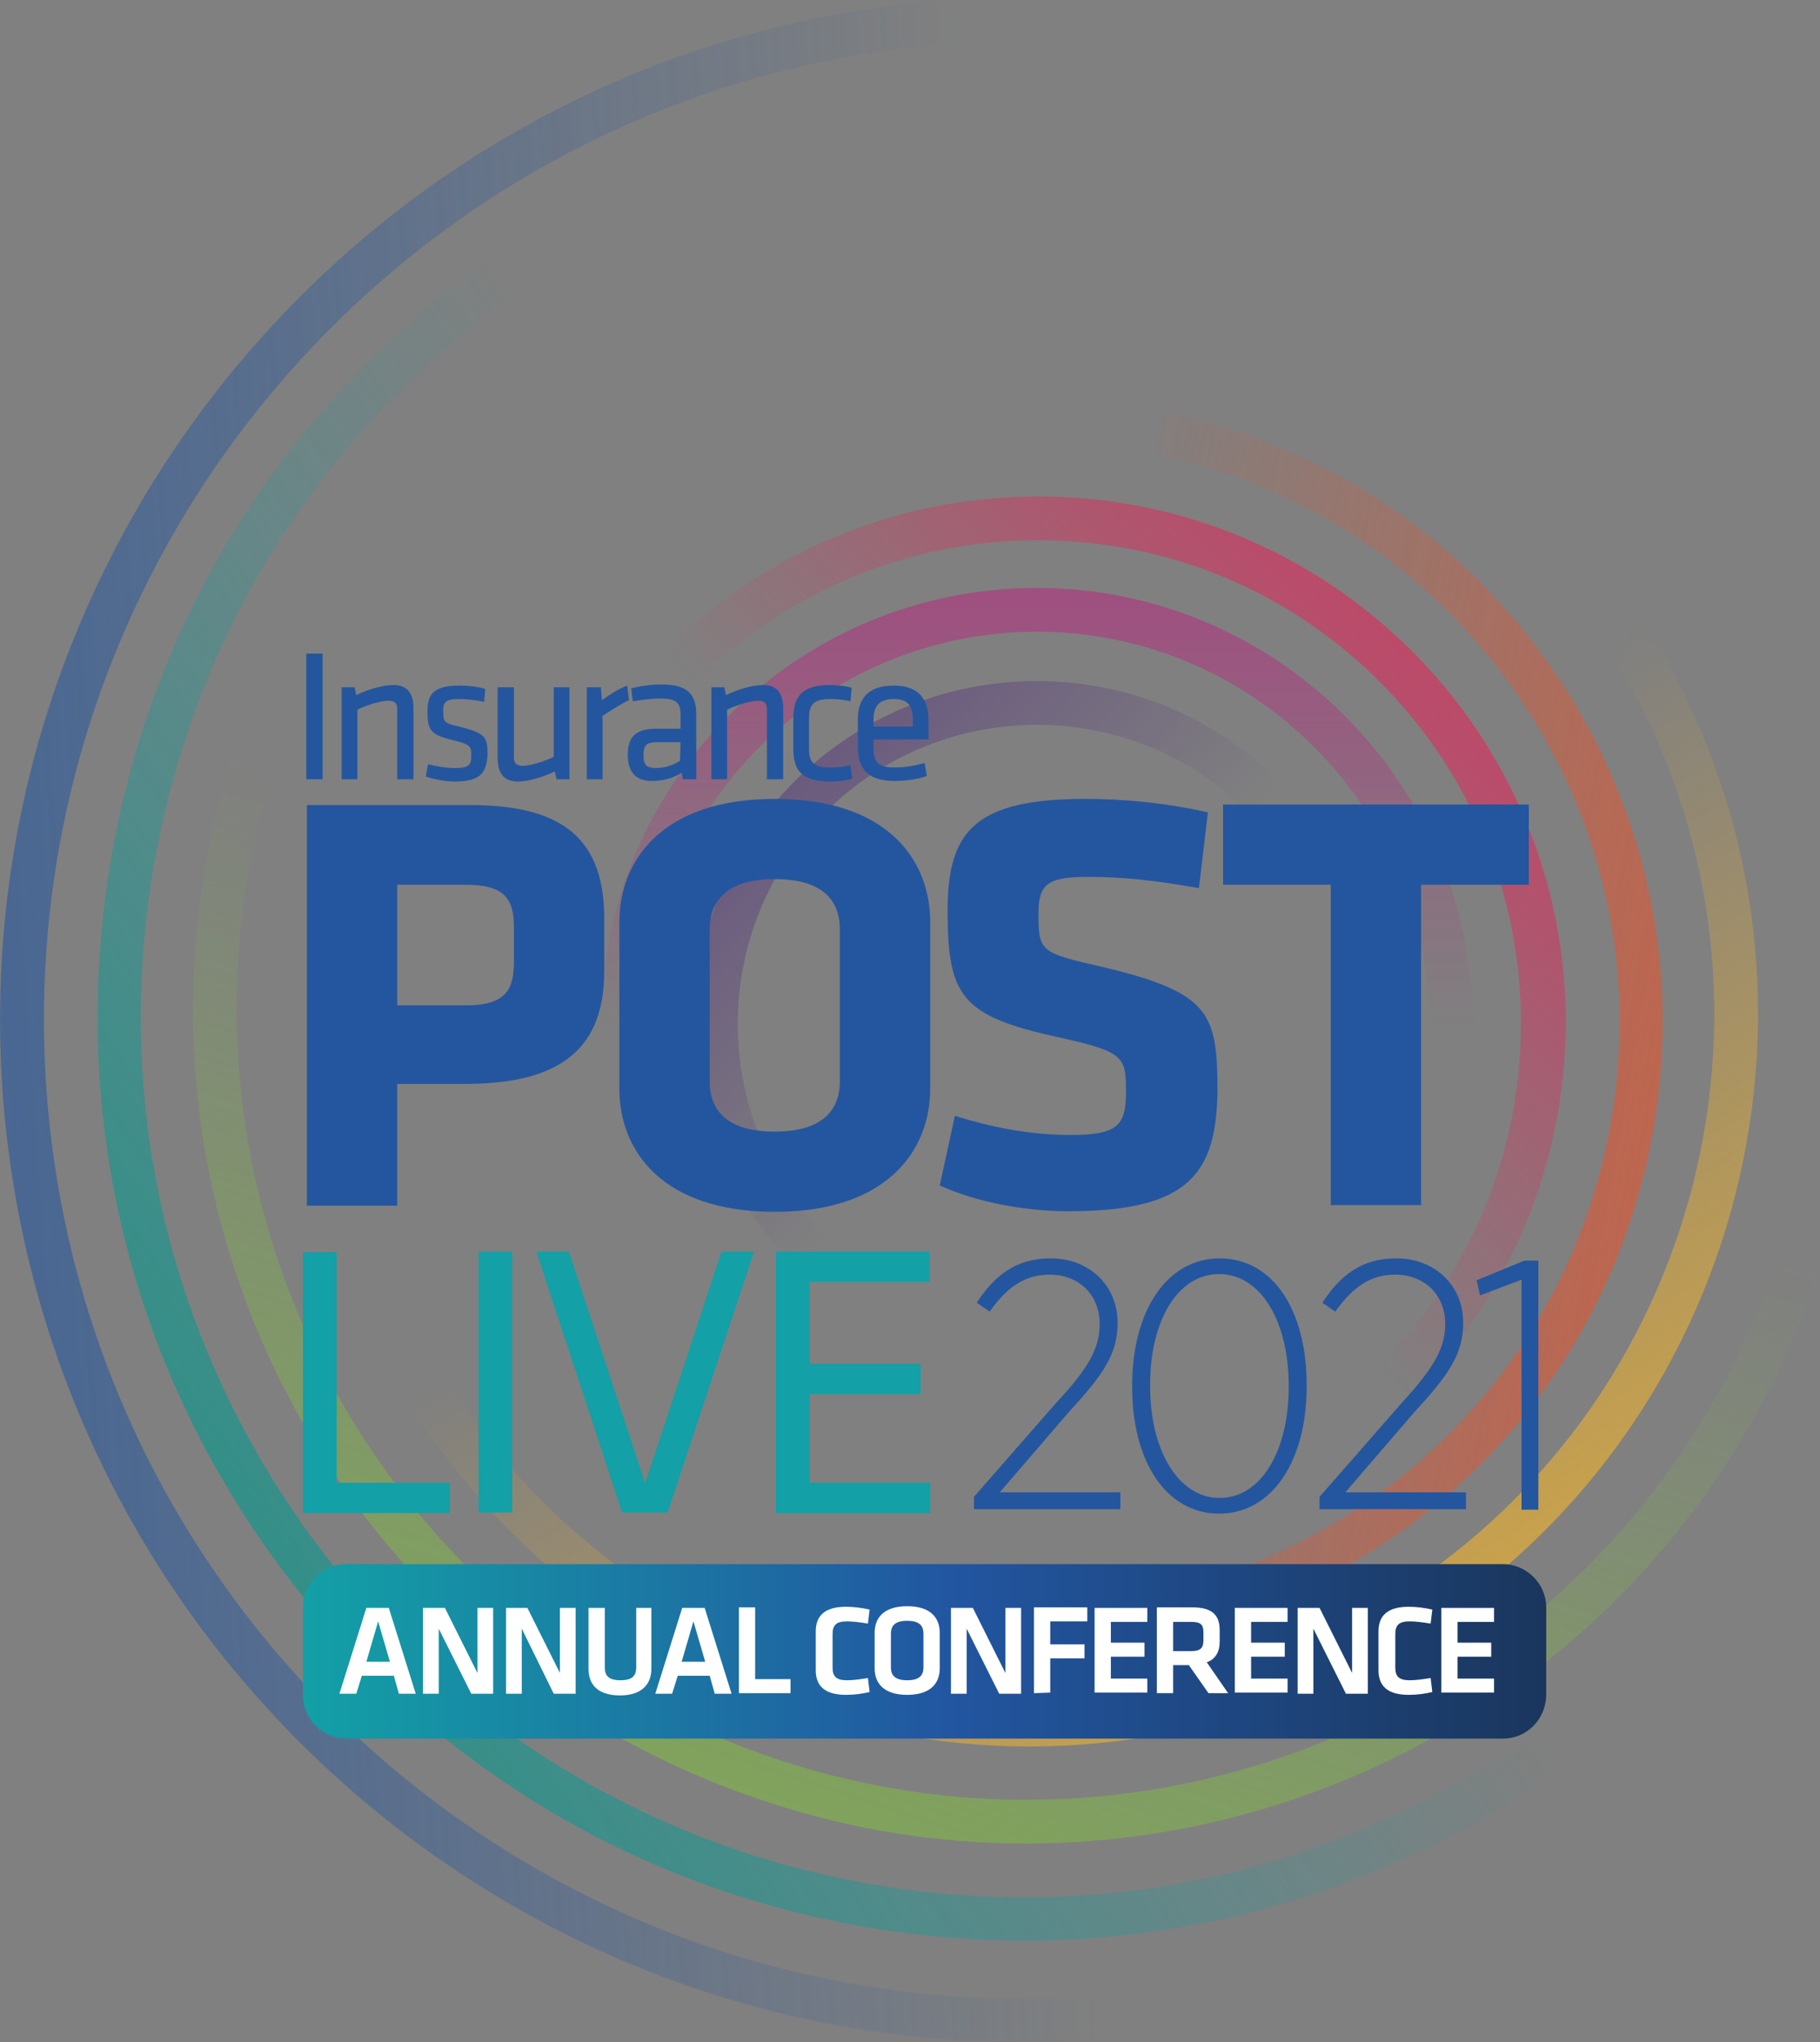 <?xml version="1.0" encoding="utf-8"?>
<!-- Generator: Adobe Illustrator 24.1.0, SVG Export Plug-In . SVG Version: 6.00 Build 0)  -->
<svg version="1.1" id="Layer_1" xmlns="http://www.w3.org/2000/svg" xmlns:xlink="http://www.w3.org/1999/xlink" x="0px" y="0px"
	 width="324.4px" height="364px" viewBox="0 0 324.4 364" style="enable-background:new 0 0 324.4 364;" xml:space="preserve">
<rect x="0" y="0" width="324.4" height="364" fill="#808080" stroke="none"/>
<style type="text/css">
	.st0{opacity:0.6;}
	.st1{fill:url(#SVGID_1_);}
	.st2{fill:url(#SVGID_2_);}
	.st3{fill:url(#SVGID_3_);}
	.st4{fill:url(#SVGID_4_);}
	.st5{fill:url(#SVGID_5_);}
	.st6{fill:url(#SVGID_6_);}
	.st7{fill:url(#SVGID_7_);}
	.st8{fill:url(#SVGID_8_);}
	.st9{fill:url(#SVGID_9_);}
	.st10{fill:#FFFFFF;}
	.st11{fill:#24569F;}
	.st12{fill:#13A0A6;}
</style>
<g>
	<g class="st0">
		<g>
			<g>
				
					<linearGradient id="SVGID_1_" gradientUnits="userSpaceOnUse" x1="141.6" y1="226.7" x2="184.8" y2="183.5" gradientTransform="matrix(1 0 0 -1 0 366)">
					<stop  offset="0" style="stop-color:#4D267C;stop-opacity:0.7"/>
					<stop  offset="1" style="stop-color:#4B267E;stop-opacity:0"/>
				</linearGradient>
				<path class="st1" d="M141.6,225.7c-23.8-23.8-23.8-62.6,0-86.4c11.5-11.5,26.9-17.9,43.2-17.9s31.7,6.4,43.2,17.9l-5.5,5.5
					c-20.8-20.8-54.6-20.8-75.4,0s-20.8,54.6,0,75.4L141.6,225.7z"/>
			</g>
		</g>
		<g>
			<g>
				
					<linearGradient id="SVGID_2_" gradientUnits="userSpaceOnUse" x1="184.8" y1="261.2" x2="184.8" y2="183.5" gradientTransform="matrix(1 0 0 -1 0 366)">
					<stop  offset="0" style="stop-color:#C11A7F;stop-opacity:0.8"/>
					<stop  offset="1" style="stop-color:#C31B80;stop-opacity:0"/>
				</linearGradient>
				<path class="st2" d="M262.5,182.5h-7.8c0-38.5-31.4-69.9-69.9-69.9s-69.9,31.4-69.9,69.9h-7.8c0-42.8,34.8-77.7,77.7-77.7
					C227.6,104.8,262.5,139.7,262.5,182.5z"/>
			</g>
		</g>
		<g>
			<g>
				
					<linearGradient id="SVGID_3_" gradientUnits="userSpaceOnUse" x1="251.5" y1="250.1" x2="185" y2="183.6" gradientTransform="matrix(1 0 0 -1 0 366)">
					<stop  offset="0" style="stop-color:#E4255A"/>
					<stop  offset="1" style="stop-color:#E62559;stop-opacity:0"/>
				</linearGradient>
				<path class="st3" d="M251.4,248.8l-5.5-5.5c16.3-16.3,25.2-37.9,25.2-60.9s-9-44.7-25.2-60.9C229.6,105.2,208,96.3,185,96.3
					s-44.7,9-60.9,25.2l-5.5-5.5c17.8-17.8,41.4-27.5,66.5-27.5s48.7,9.8,66.5,27.5c17.8,17.8,27.5,41.4,27.5,66.5
					C278.9,207.5,269.2,231.1,251.4,248.8z"/>
			</g>
		</g>
		<g>
			<g>
				
					<linearGradient id="SVGID_4_" gradientUnits="userSpaceOnUse" x1="294.598" y1="164.218" x2="181.777" y2="184.111" gradientTransform="matrix(1 0 0 -1 0 366)">
					<stop  offset="0" style="stop-color:#E7542E"/>
					<stop  offset="1" style="stop-color:#E8532F;stop-opacity:0"/>
				</linearGradient>
				<path class="st4" d="M185.3,293.8c-7.5,0-15.2-0.8-22.7-2.3l1.6-7.6c7,1.4,14,2.1,20.9,2.1c48.1,0,91.3-33.8,101.4-82.7
					c5.6-27.1,0.3-54.7-14.9-77.8C256.3,102.4,233,86.6,205.9,81l1.6-7.6c29.1,6,54.2,23,70.5,47.8c16.4,24.8,22,54.6,16,83.7
					s-23,54.2-47.8,70.5C227.8,287.5,206.8,293.8,185.3,293.8z"/>
			</g>
		</g>
		<g>
			<g>
				
					<linearGradient id="SVGID_5_" gradientUnits="userSpaceOnUse" x1="252.241" y1="74.562" x2="182.97" y2="185.419" gradientTransform="matrix(1 0 0 -1 0 366)">
					<stop  offset="0" style="stop-color:#FAB828"/>
					<stop  offset="1" style="stop-color:#FBB928;stop-opacity:0"/>
				</linearGradient>
				<path class="st5" d="M183.5,311.3c-9.6,0-19.3-1.1-29-3.3c-33.9-7.7-62.8-28.1-81.4-57.5l6.6-4.2c17.4,27.6,44.6,46.8,76.5,54
					c31.9,7.2,64.7,1.6,92.3-15.9c57.1-36,74.2-111.7,38.2-168.8l6.6-4.2c38.3,60.7,20.1,141.2-40.6,179.5
					C231.7,304.4,207.8,311.3,183.5,311.3z"/>
			</g>
		</g>
		<g>
			<g>
				
					<linearGradient id="SVGID_6_" gradientUnits="userSpaceOnUse" x1="137.12" y1="44.692" x2="183.058" y2="186.074" gradientTransform="matrix(1 0 0 -1 0 366)">
					<stop  offset="0" style="stop-color:#81BA45"/>
					<stop  offset="6.117493e-02" style="stop-color:#81BA45;stop-opacity:0.939"/>
					<stop  offset="1" style="stop-color:#84BD48;stop-opacity:0"/>
				</linearGradient>
				<path class="st6" d="M182.9,328.6c-15.2,0-30.6-2.3-45.8-7.3C59.1,296,16.3,212,41.7,134l7.4,2.4
					c-24,73.9,16.6,153.5,90.4,177.5c73.9,24,153.5-16.6,177.5-90.4l7.4,2.4C304,288.7,245.6,328.6,182.9,328.6z"/>
			</g>
		</g>
		<g>
			<g>
				
					<linearGradient id="SVGID_7_" gradientUnits="userSpaceOnUse" x1="47.253" y1="90.418" x2="183.835" y2="186.053" gradientTransform="matrix(1 0 0 -1 0 366)">
					<stop  offset="0" style="stop-color:#00998D"/>
					<stop  offset="0.276" style="stop-color:#079C97;stop-opacity:0.724"/>
					<stop  offset="0.674" style="stop-color:#109FA2;stop-opacity:0.326"/>
					<stop  offset="1" style="stop-color:#13A0A6;stop-opacity:0"/>
				</linearGradient>
				<path class="st7" d="M182.6,345.9c-9,0-18-0.7-27-2.2c-43.5-7.1-81.5-30.8-107.2-66.5c-25.7-35.8-35.9-79.4-28.8-122.9
					S50.4,72.8,86.1,47.1l4.6,6.3C56.5,77.9,34,114.2,27.2,155.6s3,83,27.4,117.1c24.5,34.1,60.8,56.6,102.2,63.4s83-3,117.1-27.4
					l4.5,6.3C250.1,335.3,216.8,345.9,182.6,345.9z"/>
			</g>
		</g>
		<g>
			<g>
				
					<linearGradient id="SVGID_8_" gradientUnits="userSpaceOnUse" x1="0.465" y1="171.485" x2="182.885" y2="184.241" gradientTransform="matrix(1 0 0 -1 0 366)">
					<stop  offset="0" style="stop-color:#24569F"/>
					<stop  offset="1" style="stop-color:#2256A1;stop-opacity:0"/>
				</linearGradient>
				<path class="st8" d="M182.1,364C87.6,364,7.5,290.8,0.5,195C-6.8,94.8,68.7,7.3,169,0l0.6,7.8c-96,7-168.3,90.7-161.3,186.7
					c7,95.9,90.8,168.3,186.7,161.3l0.6,7.8C191,363.8,186.6,364,182.1,364z"/>
			</g>
		</g>
	</g>
	
		<linearGradient id="SVGID_9_" gradientUnits="userSpaceOnUse" x1="275.6" y1="71.65" x2="54" y2="71.65" gradientTransform="matrix(1 0 0 -1 0 366)">
		<stop  offset="0" style="stop-color:#1A365D"/>
		<stop  offset="0.483" style="stop-color:#2256A1"/>
		<stop  offset="1" style="stop-color:#13A0A6"/>
	</linearGradient>
	<path class="st9" d="M267.9,309.9H61.7c-4.2,0-7.7-3.5-7.7-7.7v-15.7c0-4.2,3.5-7.7,7.7-7.7h206.2c4.2,0,7.7,3.5,7.7,7.7v15.7
		C275.5,306.5,272.1,309.9,267.9,309.9z"/>
	<g>
		<path class="st10" d="M70.2,298.7h-5.7l-1,3.2h-3l4.8-15.3h4l4.8,15.3h-3L70.2,298.7z M65.3,296.2h4.2l-2.1-7.2L65.3,296.2z"/>
		<path class="st10" d="M78.2,290.3v11.6h-2.8v-15.3h3.9l5.8,11.6v-11.6h2.8v15.3H84L78.2,290.3z"/>
		<path class="st10" d="M93,290.3v11.6h-2.8v-15.3H94l5.8,11.6v-11.6h2.8v15.3h-3.9L93,290.3z"/>
		<path class="st10" d="M116.1,286.6v10.9c0,2.4-1.4,4.7-5.6,4.7s-5.6-2.2-5.6-4.7v-10.9h2.9v10.6c0,1.5,0.7,2.3,2.8,2.3
			s2.8-0.8,2.8-2.3v-10.6H116.1z"/>
		<path class="st10" d="M126.5,298.7h-5.7l-1,3.2h-3l4.8-15.3h4l4.8,15.3h-3L126.5,298.7z M121.5,296.2h4.2l-2.1-7.2L121.5,296.2z"
			/>
		<path class="st10" d="M134.6,299.3h6.3v2.5h-9.2v-15.3h2.9V299.3z"/>
		<path class="st10" d="M145.4,290.8c0-2.8,1.6-4.4,5.4-4.4c1.4,0,2.9,0.2,4.2,0.5l-0.3,2.5c-1.2-0.2-2.7-0.4-3.7-0.4
			c-2,0-2.6,0.7-2.6,2.3v5.9c0,1.6,0.6,2.3,2.6,2.3c1.1,0,2.5-0.2,3.7-0.4l0.3,2.5c-1.3,0.3-2.7,0.5-4.2,0.5c-3.8,0-5.4-1.6-5.4-4.4
			V290.8z"/>
		<path class="st10" d="M167.5,297.4c0,2.5-1.5,4.7-5.8,4.7s-5.8-2.2-5.8-4.7V291c0-2.5,1.5-4.7,5.8-4.7s5.8,2.2,5.8,4.7V297.4z
			 M158.8,297.2c0,1.4,0.7,2.3,2.9,2.3s2.9-0.9,2.9-2.3v-6c0-1.4-0.7-2.3-2.9-2.3s-2.9,0.9-2.9,2.3V297.2z"/>
		<path class="st10" d="M172.3,290.3v11.6h-2.8v-15.3h3.9l5.8,11.6v-11.6h2.8v15.3h-3.9L172.3,290.3z"/>
		<path class="st10" d="M184.3,301.8v-15.3h9.5v2.5h-6.6v4.1h6.1v2.5h-6.1v6.1L184.3,301.8L184.3,301.8z"/>
		<path class="st10" d="M195.1,286.6h9.4v2.5H198v3.7h6v2.5h-6v3.9h6.5v2.5h-9.4V286.6z"/>
		<path class="st10" d="M215.4,301.8l-3.5-5h-2.8v5h-2.9v-15.3h6.3c3.6,0,4.9,1.4,4.9,4.1v2c0,1.8-0.7,3.1-2.3,3.7l3.8,5.5
			L215.4,301.8L215.4,301.8z M212.4,289.1h-3.3v5.2h3.3c1.6,0,2.1-0.6,2.1-1.9v-1.5C214.5,289.6,214,289.1,212.4,289.1z"/>
		<path class="st10" d="M220.1,286.6h9.4v2.5H223v3.7h6v2.5h-6v3.9h6.5v2.5h-9.4V286.6z"/>
		<path class="st10" d="M234.1,290.3v11.6h-2.8v-15.3h3.9l5.8,11.6v-11.6h2.8v15.3h-3.9L234.1,290.3z"/>
		<path class="st10" d="M245.7,290.8c0-2.8,1.6-4.4,5.4-4.4c1.4,0,2.9,0.2,4.2,0.5l-0.3,2.5c-1.2-0.2-2.7-0.4-3.7-0.4
			c-2,0-2.6,0.7-2.6,2.3v5.9c0,1.6,0.6,2.3,2.6,2.3c1.1,0,2.5-0.2,3.7-0.4l0.3,2.5c-1.3,0.3-2.7,0.5-4.2,0.5c-3.8,0-5.4-1.6-5.4-4.4
			V290.8z"/>
		<path class="st10" d="M256.9,286.6h9.4v2.5h-6.5v3.7h6v2.5h-6v3.9h6.5v2.5h-9.4V286.6z"/>
	</g>
	<g>
		<g>
			<g>
				<path class="st11" d="M83,193.2H70.8v21.7H54.7v-71.4h29.2c17.4,0,23.8,6.9,23.8,20.3v9.3C107.7,186.5,100.4,193.2,83,193.2z
					 M91.6,165.2c0-5.1-1.8-7.5-8.6-7.5H70.8v21.5H83c7.1,0,8.6-2.7,8.6-7.8V165.2z"/>
				<path class="st11" d="M165.8,194.1c0,10.8-7.5,21.9-27.7,21.9s-27.7-11-27.7-21.9v-29.8c0-10.8,7.5-21.9,27.7-21.9
					s27.7,11,27.7,21.9V194.1z M149.7,165.7c0-5.6-3.5-9-11.6-9c-8,0-11.6,3.4-11.6,9v27c0,5.6,3.5,9,11.6,9c8,0,11.6-3.4,11.6-9
					V165.7z"/>
				<path class="st11" d="M190.5,215.9c-8.3,0-16.9-1.8-23-4.6l2.7-12.4c6.5,2,13.2,3.4,20.6,3.4c8.3,0,9.9-1.6,9.9-7.6
					c0-6.4-0.3-7.2-12-9.8c-17.3-3.8-19.8-7.2-19.8-22.6c0-14.3,5-19.9,24.7-19.9c6.2,0,13.7,0.6,21.7,2.4l-1.6,13.5
					c-8.1-1.4-13.4-2-19.8-2c-7.2,0-8.8,1.3-8.8,6.5c0,6.9,0.3,7,11.6,9.6c19.3,4.6,20.3,8.4,20.3,22.4
					C216.7,209,212.1,215.9,190.5,215.9z"/>
				<path class="st11" d="M253.3,157.7v57.1h-16.1v-57.1H218v-14.3h54.5v14.3L253.3,157.7L253.3,157.7z"/>
			</g>
		</g>
		<g>
			<path class="st11" d="M57.5,138.9h-2.9v-22.4h2.9V138.9z"/>
			<path class="st11" d="M70.8,138.9v-12.5c0-1.1-0.5-1.5-1.6-1.5c-1.2,0-3.7,0.7-5.5,1.6v12.4h-2.8v-16.4h2.3l0.3,1.4
				c1.8-0.9,4.6-1.8,6.6-1.8c2.6,0,3.6,1.6,3.6,4.2v12.6H70.8z"/>
			<path class="st11" d="M81.1,139.3c-1.7,0-3.9-0.4-5.2-0.9l0.4-2.2c1.4,0.4,3.3,0.7,4.7,0.7c2.6,0,3-0.5,3-2.2s-0.1-2-3.4-2.8
				c-4.1-1-4.4-1.9-4.4-5.3c0-3,1.3-4.4,5.7-4.4c1.6,0,3.3,0.2,4.6,0.6l-0.2,2.3c-1.4-0.3-3.2-0.5-4.5-0.5c-2.4,0-2.8,0.6-2.8,2.1
				c0,1.8,0,2.2,2.8,2.8c4.7,1.2,5.1,1.8,5.1,5C86.7,137.7,85.7,139.3,81.1,139.3z"/>
			<path class="st11" d="M91.6,122.5V135c0,1.1,0.5,1.5,1.6,1.5c1.2,0,3.7-0.7,5.5-1.6v-12.4h2.8v16.4h-2.3l-0.3-1.4
				c-1.8,0.9-4.6,1.8-6.6,1.8c-2.6,0-3.6-1.6-3.6-4.2v-12.6C88.7,122.5,91.6,122.5,91.6,122.5z"/>
			<path class="st11" d="M112.1,124.8c-1.5,0.7-3.3,1.9-4.7,2.8v11.3h-2.8v-16.4h2.5l0.2,2.3c1.2-0.9,2.9-2,4.5-2.6L112.1,124.8z"/>
			<path class="st11" d="M124.1,138.9h-2.4l-0.2-1.2c-1.4,1-3.3,1.5-5.3,1.5c-3.1,0-4.3-1.8-4.3-4.7c0-3.4,1.7-4.6,5-4.6h4.4v-2.6
				c0-2.1-0.9-2.8-3.6-2.8c-1.6,0-3.6,0.3-4.9,0.5l-0.3-2.3c1.5-0.4,3.6-0.7,5.4-0.7c4.7,0,6.2,1.8,6.2,5.3
				C124.1,127.3,124.1,138.9,124.1,138.9z M121.3,132.3h-4.2c-1.8,0-2.4,0.5-2.4,2.2s0.3,2.4,2.3,2.4c1.4,0,3-0.5,4.2-1.3
				L121.3,132.3L121.3,132.3z"/>
			<path class="st11" d="M136.7,138.9v-12.5c0-1.1-0.5-1.5-1.6-1.5c-1.2,0-3.7,0.7-5.5,1.6v12.4h-2.8v-16.4h2.3l0.3,1.4
				c1.8-0.9,4.6-1.8,6.6-1.8c2.6,0,3.6,1.6,3.6,4.2v12.6H136.7z"/>
			<path class="st11" d="M141.4,133.3v-5.2c0-3.8,1.4-6,6.5-6c1.4,0,3.1,0.2,3.9,0.5l-0.2,2.4c-1.3-0.3-2.5-0.4-3.6-0.4
				c-2.8,0-3.8,0.8-3.8,3.4v5.4c0,2.6,0.9,3.4,3.8,3.4c1.1,0,2.3-0.1,3.6-0.4l0.3,2.4c-0.8,0.3-2.5,0.5-3.9,0.5
				C142.6,139.3,141.4,137.1,141.4,133.3z"/>
			<path class="st11" d="M159.6,136.8c1.6,0,3.4-0.3,5.2-0.8l0.4,2.3c-1.5,0.6-3.7,0.9-5.8,0.9c-4.8,0-6.5-2.3-6.5-6v-4.9
				c0-3.4,1.5-6.1,6.4-6.1c4.8,0,6.2,2.8,6.2,6.2v3.4h-9.8v1.4C155.7,135.8,156.4,136.8,159.6,136.8z M155.7,129.5h7v-1.3
				c0-2.3-0.8-3.6-3.4-3.6s-3.6,1.3-3.6,3.6V129.5z"/>
		</g>
	</g>
	<g>
		<path class="st12" d="M60,264.3h20.2v5.4H54v-46.5h6V264.3z"/>
		<path class="st12" d="M91.3,269.6h-6v-46.5h6V269.6z"/>
		<path class="st12" d="M95.6,223.1h5.8l13.6,41.3l13.6-41.3h5.8L119,269.6h-8.1L95.6,223.1z"/>
		<path class="st12" d="M138.3,223.1h27.4v5.4h-21.4v14.6h19.8v5.4h-19.8v15.8h21.5v5.4h-27.5V223.1z"/>
	</g>
	<g>
		<path class="st11" d="M173.6,266.8l14.7-16.8c5.6-6,7.7-9.6,7.7-14c0-5.4-3.9-8.8-8.9-8.8c-4.4,0-7.6,2.2-10.7,6.6l-2.3-1.6
			c3.2-4.9,7-7.9,13.2-7.9c6.9,0,11.9,4.9,11.9,11.4v0.2c0,5.5-2.7,9.3-8.7,15.8L178.2,266h21.5v3h-26.1L173.6,266.8L173.6,266.8z"
			/>
		<path class="st11" d="M201.8,247.3v-0.4c0-13.1,6.1-22.6,15.6-22.6c9.6,0,15.5,9.4,15.5,22.5v0.4c0,13.1-6.1,22.6-15.6,22.6
			S201.8,260.4,201.8,247.3z M229.7,247.3v-0.4c0-11.2-4.9-19.8-12.4-19.8s-12.3,8.5-12.3,19.7v0.4c0,11.1,4.9,19.8,12.4,19.8
			S229.7,258.4,229.7,247.3z"/>
		<path class="st11" d="M235.2,266.8l14.7-16.8c5.5-6,7.7-9.6,7.7-14c0-5.4-3.9-8.8-8.9-8.8c-4.4,0-7.6,2.2-10.7,6.6l-2.3-1.6
			c3.2-4.9,7-7.9,13.2-7.9c6.9,0,11.9,4.9,11.9,11.4v0.2c0,5.5-2.7,9.3-8.7,15.8L239.8,266h21.5v3h-26.1L235.2,266.8L235.2,266.8z"
			/>
		<path class="st11" d="M271.2,228.1l-7.4,2.8l-0.6-2.7l8.5-3.5h2.5v44.4h-3V228.1z"/>
	</g>
</g>
</svg>
